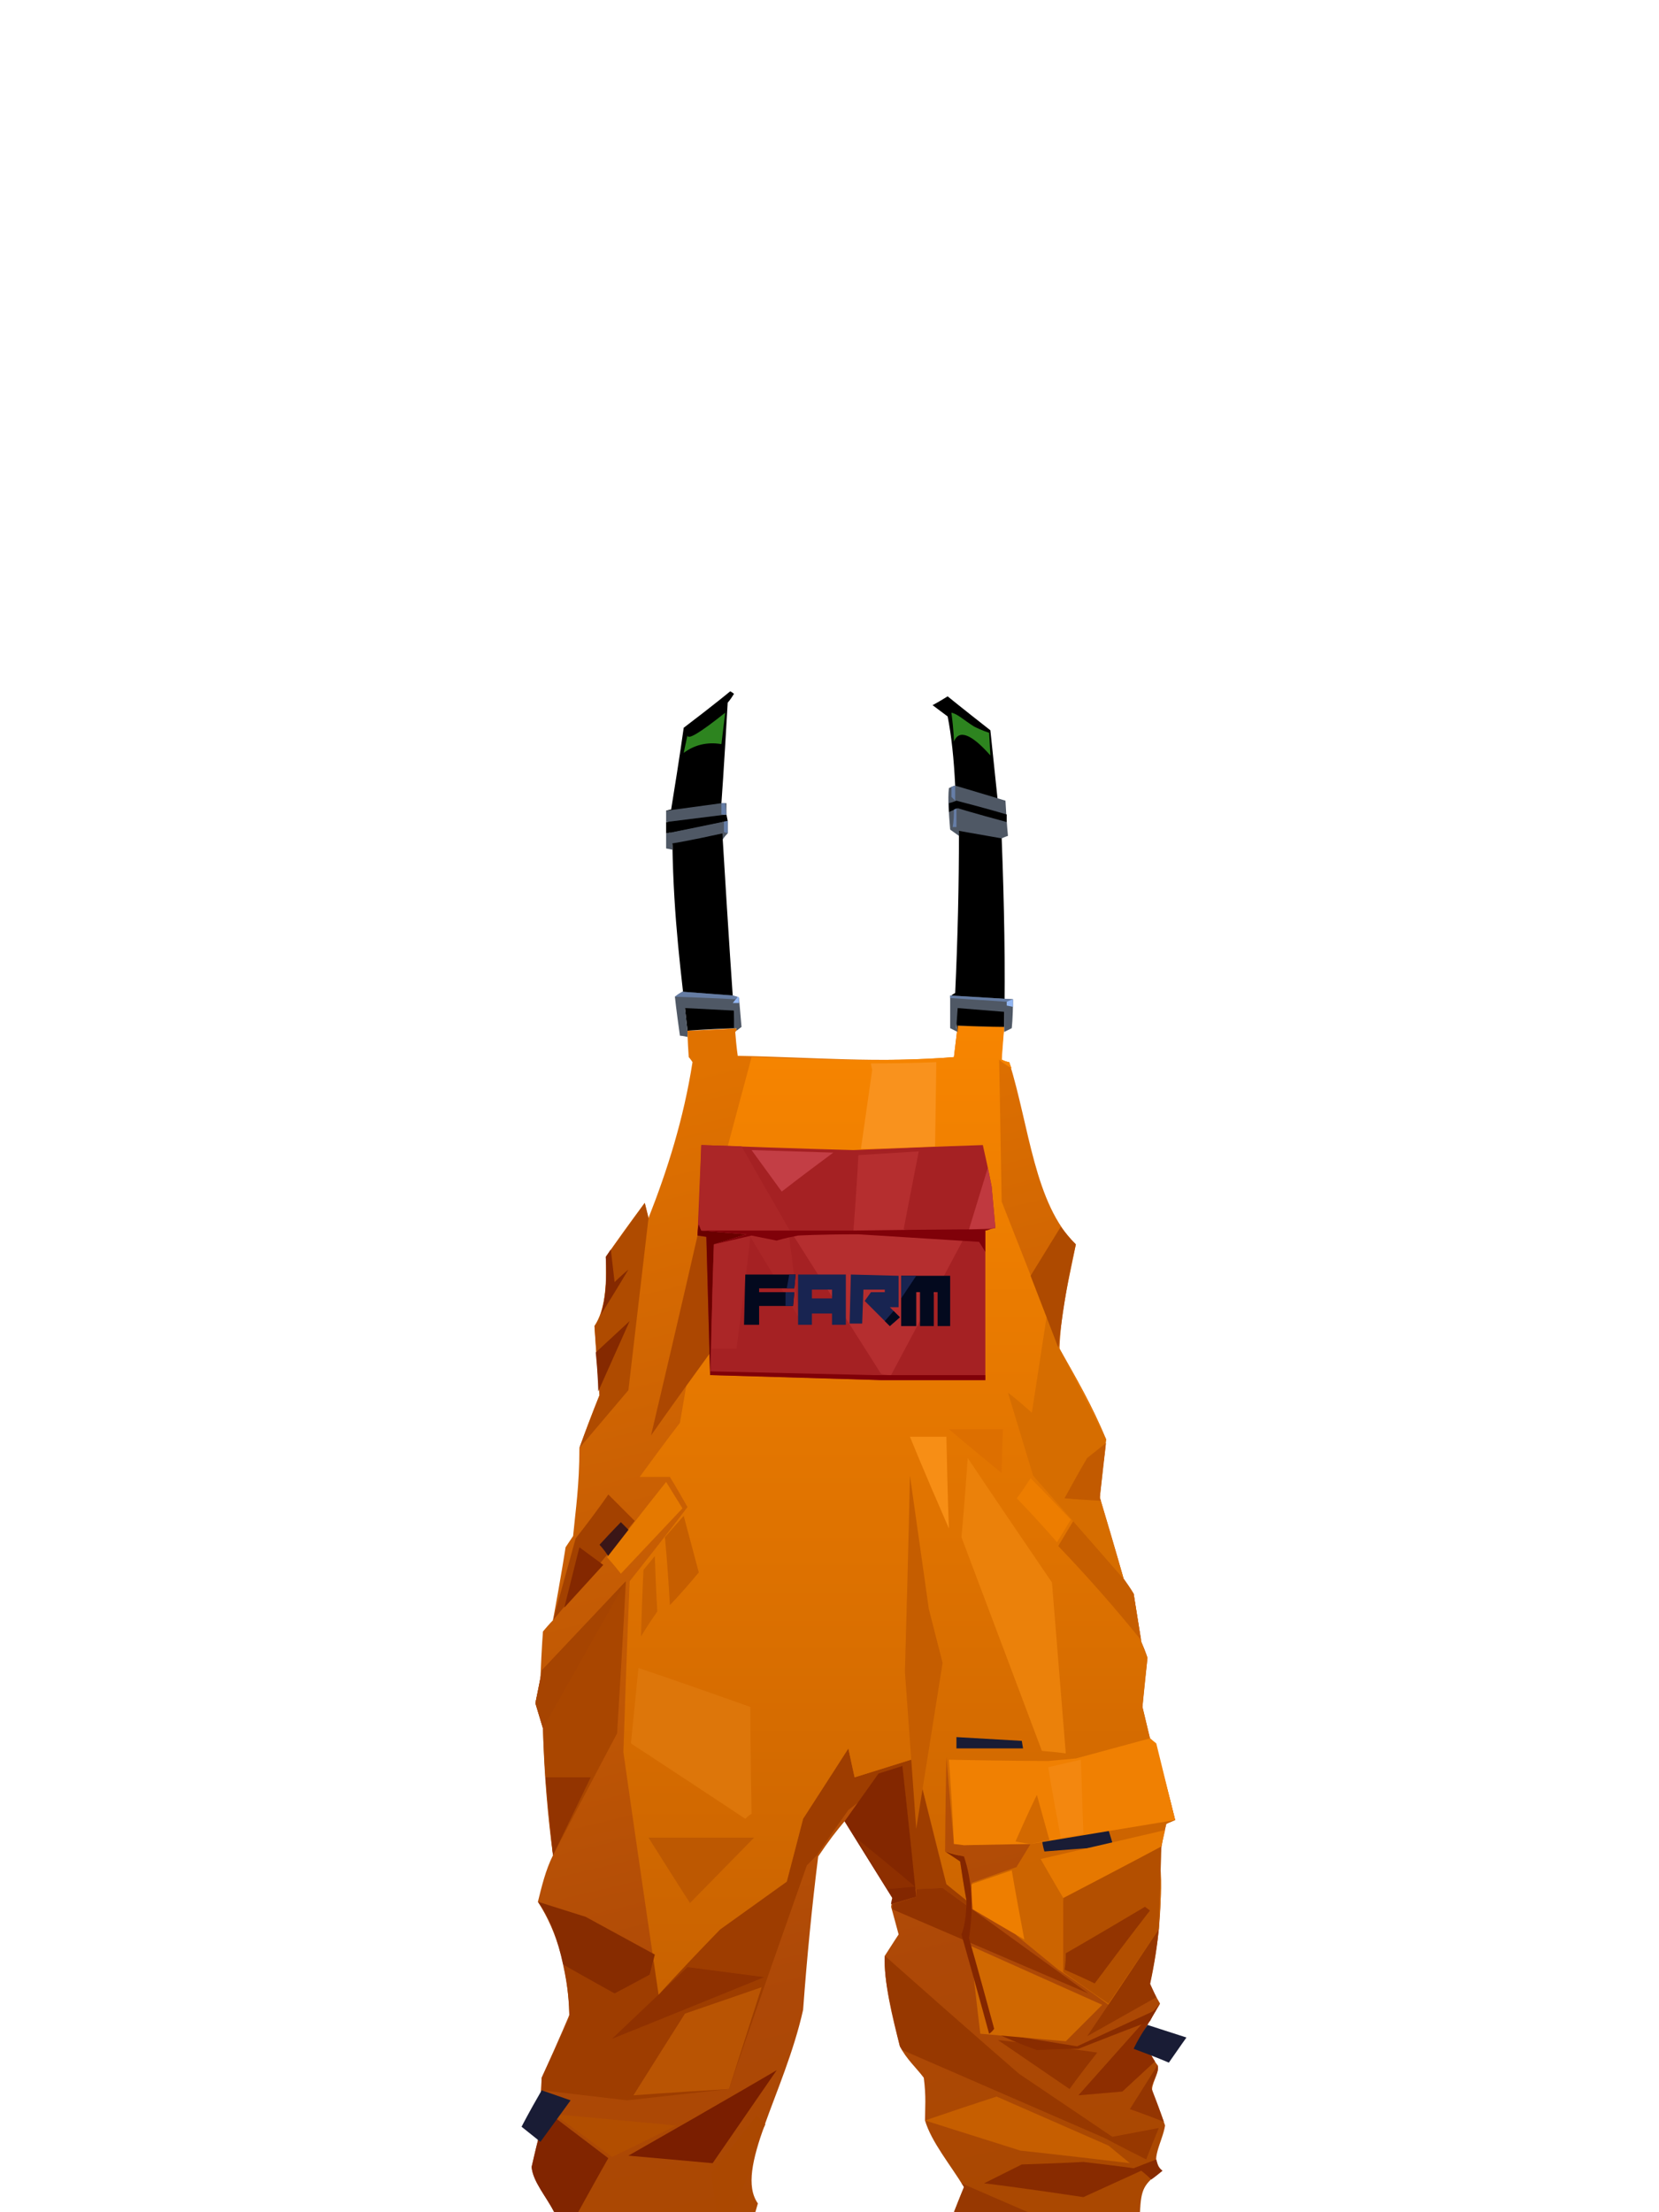 <?xml version="1.0" encoding="UTF-8"?><svg width="1320px" height="1760px" viewBox="0 0 1320 1760" version="1.1" xmlns="http://www.w3.org/2000/svg" xmlns:xlink="http://www.w3.org/1999/xlink"><defs><linearGradient x1="50%" y1="0%" x2="63%" y2="100%" id="id-88512"><stop stop-color="#E07200" offset="0%"></stop><stop stop-color="#AD4807" offset="79%"></stop><stop stop-color="#AA4801" offset="100%"></stop></linearGradient><linearGradient x1="50%" y1="0%" x2="50%" y2="100%" id="id-88513"><stop stop-color="#F78500" offset="0%"></stop><stop stop-color="#C96200" offset="100%"></stop></linearGradient></defs><g transform=" translate(415,550)" id="id-88514"><path d=" M 186,1210 C 79,1210 26,1210 26,1210 C 18,1195 9,1185 8,1174 C 11,1160 13,1153 13,1153 C 15,1120 16,1103 16,1103 C 31,1070 38,1053 38,1053 C 37,1018 29,988 13,963 C 16,951 19,938 25,926 C 21,892 18,858 17,825 C 13,812 11,805 11,805 C 14,792 15,785 15,785 C 16,760 17,748 17,748 C 22,742 25,739 25,739 C 32,701 35,681 35,681 C 39,675 41,672 41,672 C 43,651 46,632 46,602 C 56,574 62,560 62,560 C 59,523 58,505 58,505 C 66,493 68,474 67,450 C 76,437 86,423 98,407 C 100,415 101,419 101,419 C 116,381 129,340 136,295 C 134,292 133,291 133,291 C 132,277 132,270 132,270 C 158,269 171,268 171,268 C 171,269 171,270 171,270 C 170,271 170,271 170,271 C 171,284 172,290 172,290 C 229,291 286,296 344,291 C 346,274 347,266 347,266 C 372,267 384,267 384,267 C 382,285 382,293 382,293 C 386,295 388,295 388,295 C 404,346 408,408 441,440 C 436,466 429,492 428,523 C 441,546 454,568 465,595 C 464,612 461,620 460,641 C 473,684 479,706 479,706 C 485,714 487,718 487,718 C 491,744 493,756 493,756 C 497,765 498,769 498,769 C 495,795 494,808 494,808 C 498,825 500,833 500,833 C 503,836 504,837 504,837 C 515,877 520,898 520,898 C 515,900 513,901 513,901 C 510,913 508,924 508,932 C 510,965 507,997 500,1029 C 505,1039 508,1044 508,1044 C 499,1059 495,1066 495,1066 C 497,1075 499,1084 506,1093 C 508,1099 500,1109 502,1114 C 509,1132 512,1141 512,1141 C 510,1154 499,1170 509,1177 C 495,1188 493,1191 492,1210 C 394,1210 344,1210 344,1210 C 349,1197 352,1190 352,1190 C 341,1172 326,1154 321,1137 C 321,1127 322,1118 320,1103 C 314,1095 306,1088 301,1078 C 295,1055 288,1026 289,1006 C 296,995 300,989 300,989 C 296,974 294,967 294,967 C 295,962 295,960 295,960 C 270,920 257,899 257,899 C 251,906 244,915 236,927 C 231,967 227,1008 224,1049 C 209,1116 169,1176 188,1203 L 186,1210 Z" fill="url(#id-88512)" id="id-88515"></path><path d=" M 427,1017 C 454,1035 467,1045 467,1045 L 507,985 C 508,967 510,950 508,933 C 508,924 509,915 513,901 L 520,898 C 476,904 438,910 405,917 L 394,935 C 416,990 427,1017 427,1017 Z" fill="#CD6400" id="id-88516"></path><path d=" M 45,1210 C 61,1181 69,1167 69,1167 L 15,1126 L 13,1153 L 8,1174 C 9,1186 20,1198 26,1210 C 39,1210 45,1210 45,1210 Z" fill="#812500" id="id-88517"></path><path d=" M 72,1166 C 41,1143 26,1132 26,1132 L 123,1141 C 89,1158 72,1166 72,1166 Z" fill="#B24E00" id="id-88518"></path><path d=" M 85,1165 C 164,1120 203,1097 203,1097 L 152,1171 C 107,1167 85,1165 85,1165 Z" fill="#7A1E00" id="id-88519"></path><path d=" M 155,1210 C 163,1210 166,1210 166,1210 C 178,1187 183,1175 183,1175 C 185,1165 187,1154 194,1140 C 189,1135 187,1133 187,1133 L 151,1179 L 155,1210 Z" fill="#AB4801" id="id-88520"></path><path d=" M 165,1112 C 111,1118 84,1121 84,1121 L 16,1113 L 16,1103 C 31,1071 38,1055 38,1055 C 38,1044 37,1031 33,1013 C 61,1028 74,1036 74,1036 C 92,1026 102,1021 102,1021 C 104,1012 106,1007 106,1007 C 123,1011 131,1013 131,1013 C 149,994 158,985 158,985 C 193,960 211,947 211,947 C 220,913 224,897 224,897 C 248,860 260,841 260,841 C 263,856 265,864 265,864 C 297,854 313,849 313,849 C 329,915 338,949 338,949 C 350,959 356,963 356,963 C 356,966 356,967 356,967 C 342,957 335,952 335,952 C 321,953 313,953 313,953 C 307,889 303,858 303,858 C 274,879 260,890 260,890 C 243,914 235,926 235,926 L 227,934 C 185,1053 165,1112 165,1112 Z" fill="#9E3D00" id="id-88521"></path><path d=" M 72,1072 C 112,1034 132,1015 132,1015 L 193,1023 C 112,1056 72,1072 72,1072 Z" fill="#8F3100" id="id-88522"></path><path d=" M 89,1117 C 116,1074 130,1052 130,1052 L 191,1031 L 165,1112 C 114,1115 89,1117 89,1117 Z" fill="#B95403" id="id-88523"></path><path d=" M 236,878 C 237,860 238,850 238,850 C 225,858 218,863 218,863 C 246,790 259,754 259,754 L 306,741 C 311,813 313,849 313,849 L 265,864 L 260,841 C 244,866 236,878 236,878 Z" fill="#C45C00" id="id-88524"></path><path d=" M 109,1037 C 90,908 81,844 81,844 C 84,753 86,708 86,708 C 117,669 132,649 132,649 C 123,633 118,625 118,625 C 102,625 94,625 94,625 C 115,596 126,582 126,582 C 151,435 164,362 164,362 L 183,291 C 237,293 292,295 344,291 L 347,266 L 384,267 L 382,293 C 386,295 388,295 388,295 C 389,298 390,300 390,300 C 383,296 380,293 380,293 L 382,406 L 428,523 C 441,546 454,569 465,595 C 463,610 461,623 460,641 L 479,706 L 487,718 L 493,756 L 498,769 L 494,808 L 500,833 L 504,837 C 515,877 520,898 520,898 C 460,907 429,911 429,911 C 413,915 405,917 405,917 C 370,917 352,918 352,918 C 347,917 344,917 344,917 C 340,871 338,848 338,848 C 337,898 337,923 337,923 C 345,925 348,926 348,926 L 354,962 L 338,949 L 313,849 L 265,864 L 260,841 L 224,897 L 211,947 L 158,985 C 125,1019 109,1037 109,1037 Z" fill="url(#id-88513)" id="id-88525"></path><path d=" M 106,1005 L 102,1021 L 74,1036 L 33,1013 C 29,994 23,977 13,963 L 51,975 L 106,1005 Z" fill="#872C00" id="id-88526"></path><path d=" M 101,912 C 123,947 134,964 134,964 L 185,912 C 129,912 101,912 101,912 Z" fill="#BD5801" id="id-88527"></path><path d=" M 178,897 C 181,894 183,893 183,893 C 182,836 182,808 182,808 C 123,787 93,777 93,777 L 87,837 C 148,877 178,897 178,897 Z" fill="#DD760A" id="id-88528"></path><path d=" M 314,905 C 308,822 305,780 305,780 C 308,676 309,624 309,624 C 319,694 324,730 324,730 L 335,773 C 321,861 314,905 314,905 Z" fill="#C55D00" id="id-88529"></path><path d=" M 355,610 C 352,652 350,673 350,673 C 393,787 414,843 414,843 C 427,844 433,845 433,845 L 422,709 C 377,643 355,610 355,610 Z" fill="#EB810A" id="id-88530"></path><path d=" M 340,666 C 319,618 309,593 309,593 L 338,593 C 339,642 340,666 340,666 Z" fill="#F78E15" id="id-88531"></path><path d=" M 141,701 C 126,719 118,727 118,727 C 116,691 114,673 114,673 L 129,656 C 137,686 141,701 141,701 Z" fill="#C65E00" id="id-88532"></path><path d=" M 108,732 C 99,745 95,752 95,752 C 96,717 97,699 97,699 L 106,688 C 107,718 108,732 108,732 Z" fill="#C86000" id="id-88533"></path><path d=" M 25,926 C 59,861 76,829 76,829 C 81,748 83,708 83,708 L 16,779 L 15,785 L 11,805 L 17,825 C 18,863 21,896 25,926 Z" fill="#A94600" id="id-88534"></path><path d=" M 19,864 L 55,864 L 25,926 C 21,884 19,864 19,864 Z" fill="#933400" id="id-88535"></path><polygon points="17 825 83 708 16 779 15 785 11 805" fill="#A64401" id="id-88536"></polygon><path d=" M 25,739 C 37,696 43,674 43,674 C 61,651 69,639 69,639 L 90,660 C 47,713 25,739 25,739 Z" fill="#A34100" id="id-88537"></path><path d=" M 34,729 C 42,697 46,681 46,681 L 65,695 C 44,718 34,729 34,729 Z" fill="#842800" id="id-88538"></path><path d=" M 69,688 C 65,682 62,679 62,679 C 73,667 79,661 79,661 L 86,668 C 75,682 69,688 69,688 Z" fill="#3B1617" id="id-88539"></path><path d=" M 79,702 C 72,693 68,689 68,689 C 99,649 115,629 115,629 L 128,650 C 95,685 79,702 79,702 Z" fill="#E57900" id="id-88540"></path><path d=" M 103,592 C 128,486 140,433 140,433 C 146,433 149,433 149,433 L 151,525 C 119,569 103,592 103,592 Z" fill="#AC4701" id="id-88541"></path><path d=" M 46,602 L 85,556 L 101,419 L 98,407 L 67,450 C 68,472 67,492 58,505 L 62,560 C 51,588 46,602 46,602 Z" fill="#AF4B00" id="id-88542"></path><path d=" M 61,557 C 78,519 86,501 86,501 L 59,526 C 61,546 61,557 61,557 Z" fill="#852900" id="id-88543"></path><path d=" M 63,496 C 78,472 85,460 85,460 C 78,466 74,470 74,470 L 71,444 L 67,450 C 68,468 67,483 63,496 Z" fill="#852900" id="id-88544"></path><path d=" M 493,755 C 472,729 450,704 427,680 L 439,660 L 479,706 L 487,718 C 491,743 493,755 493,755 Z" fill="#C65E00" id="id-88545"></path><path d=" M 405,626 C 398,637 394,642 394,642 C 416,665 426,677 426,677 L 437,659 C 416,637 405,626 405,626 Z" fill="#ED7D00" id="id-88546"></path><path d=" M 387,558 L 407,624 L 479,706 L 460,642 L 465,595 C 441,547 428,523 428,523 C 421,505 418,496 418,496 L 406,574 C 394,563 387,558 387,558 Z" fill="#D66D00" id="id-88547"></path><path d=" M 432,642 C 444,620 450,610 450,610 L 465,598 L 460,642 L 461,644 C 442,643 432,642 432,642 Z" fill="#C25A00" id="id-88548"></path><path d=" M 382,622 C 354,599 340,587 340,587 L 383,587 C 382,611 382,622 382,622 Z" fill="#DD6F00" id="id-88549"></path><path d=" M 429,426 L 405,465 L 427,522 C 430,499 433,474 441,440 C 436,435 432,430 429,426 Z" fill="#AE4A00" id="id-88550"></path><path d=" M 143,361 C 224,364 264,365 264,365 C 333,362 367,361 367,361 C 372,383 374,394 374,394 C 376,416 377,427 377,427 C 372,428 369,429 369,429 C 369,508 369,548 369,548 C 314,548 286,548 286,548 C 195,545 150,544 150,544 C 148,470 147,434 147,434 L 140,433 C 142,385 143,361 143,361 Z" fill="#A52123" id="id-88551"></path><path d=" M 141,424 C 142,427 143,429 143,429 C 167,431 179,432 179,432 L 153,440 L 150,544 C 148,470 147,434 147,434 L 140,433 C 140,427 141,424 141,424 Z" fill="#6A0000" id="id-88552"></path><path d=" M 151,523 C 164,523 171,523 171,523 C 179,463 182,434 182,434 C 208,477 221,499 221,499 C 216,457 213,435 213,435 C 213,432 214,430 214,430 C 188,385 175,362 175,362 L 143,361 L 141,424 L 143,429 L 179,432 L 153,440 C 151,495 151,523 151,523 Z" fill="#AB2627" id="id-88553"></path><path d=" M 150,544 L 286,548 C 342,548 369,548 369,548 C 369,545 369,544 369,544 C 309,544 279,544 279,544 L 150,541 L 150,544 Z" fill="#800008" id="id-88554"></path><path d=" M 286,543 C 239,469 215,431 215,431 C 248,431 264,430 264,430 C 267,390 268,369 268,369 C 300,367 316,366 316,366 C 308,407 304,428 304,428 C 335,434 351,437 351,437 L 294,544 C 289,544 286,543 286,543 Z" fill="#B52E2F" id="id-88555"></path><path d=" M 143,429 C 224,429 264,429 264,429 C 337,428 373,428 373,428 C 370,429 369,429 369,429 C 369,440 369,446 369,446 C 366,441 364,438 364,438 C 300,434 268,432 268,432 C 236,432 220,433 220,433 C 209,435 203,437 203,437 L 183,433 L 153,440 L 179,432 C 155,430 143,429 143,429 Z" fill="#800109" id="id-88556"></path><path d=" M 207,398 C 191,376 183,365 183,365 L 248,367 C 221,387 207,398 207,398 Z" fill="#C33E45" id="id-88557"></path><path d=" M 356,428 L 371,379 L 374,394 L 377,427 C 363,428 356,428 356,428 Z" fill="#C0393F" id="id-88558"></path><path d=" M 294,965 C 307,961 314,959 314,959 C 307,890 303,855 303,855 L 284,861 L 257,899 L 295,960 C 294,963 294,965 294,965 Z" fill="#832700" id="id-88559"></path><path d=" M 270,364 C 276,322 279,301 279,301 C 278,298 278,296 278,296 C 313,296 330,295 330,295 L 329,362 C 290,364 270,364 270,364 Z" fill="#F9921D" id="id-88560"></path><path d=" M 267,913 C 298,938 313,951 313,951 L 291,953 C 275,927 267,913 267,913 Z" fill="#8E2F00" id="id-88561"></path><path d=" M 350,1187 L 403,1210 L 344,1210 L 352,1190 C 351,1188 350,1187 350,1187 Z" fill="#973801" id="id-88562"></path><path d=" M 368,1187 C 388,1177 398,1172 398,1172 C 430,1171 447,1170 447,1170 C 473,1173 487,1175 487,1175 L 505,1168 C 506,1171 506,1174 510,1177 C 504,1182 501,1184 501,1184 C 496,1179 493,1177 493,1177 L 447,1198 C 394,1190 368,1187 368,1187 Z" fill="#882B00" id="id-88563"></path><path d=" M 484,1171 C 426,1164 397,1161 397,1161 C 346,1145 321,1137 321,1137 C 359,1124 378,1118 378,1118 L 467,1157 C 478,1166 484,1171 484,1171 Z" fill="#C65E00" id="id-88564"></path><path d=" M 497,1168 C 475,1157 464,1151 464,1151 L 303,1081 L 301,1078 C 295,1052 288,1026 289,1006 C 360,1069 396,1100 396,1100 C 445,1133 470,1150 470,1150 L 507,1143 C 500,1160 497,1168 497,1168 Z" fill="#973800" id="id-88565"></path><path d=" M 511,1138 C 493,1131 484,1128 484,1128 L 506,1093 C 508,1098 502,1105 501,1111 C 508,1129 511,1138 511,1138 Z" fill="#943501" id="id-88566"></path><path d=" M 443,1117 L 508,1044 C 499,1059 495,1066 495,1066 C 497,1075 499,1083 504,1090 L 478,1114 L 443,1117 Z" fill="#8E2E00" id="id-88567"></path><path d=" M 487,1080 C 506,1087 515,1091 515,1091 C 524,1078 529,1071 529,1071 L 498,1061 C 490,1073 487,1080 487,1080 Z" fill="#191C35" id="id-88568"></path><path d=" M 458,1083 C 443,1102 436,1112 436,1112 L 379,1073 C 432,1079 458,1083 458,1083 Z" fill="#943500" id="id-88569"></path><path d=" M 376,1067 C 398,1077 410,1081 410,1081 C 432,1080 443,1080 443,1080 C 481,1065 500,1058 500,1058 C 503,1052 505,1049 505,1049 L 442,1078 C 398,1071 376,1067 376,1067 Z" fill="#892C00" id="id-88570"></path><path d=" M 295,969 L 451,1036 L 335,952 L 314,953 L 314,959 L 295,965 C 295,968 295,969 295,969 Z" fill="#923300" id="id-88571"></path><path d=" M 365,1068 C 410,1072 433,1074 433,1074 C 452,1055 462,1045 462,1045 L 357,998 C 362,1044 365,1068 365,1068 Z" fill="#D06801" id="id-88572"></path><path d=" M 372,1068 C 375,1066 376,1064 376,1064 C 363,1016 356,992 356,992 C 360,966 358,945 352,927 C 342,925 337,923 337,923 L 349,931 C 352,952 354,962 354,962 C 354,975 352,984 350,989 C 365,1042 372,1068 372,1068 Z" fill="#832600" id="id-88573"></path><path d=" M 509,919 C 457,946 431,960 431,960 C 431,999 431,1019 431,1019 C 455,1036 467,1044 467,1044 L 507,985 C 508,949 509,927 509,919 Z" fill="#B34F00" id="id-88574"></path><path d=" M 358,948 C 394,935 413,929 413,929 C 425,950 431,960 431,960 C 429,998 427,1017 427,1017 L 394,990 C 370,962 358,948 358,948 Z" fill="#CC6400" id="id-88575"></path><path d=" M 359,969 C 386,985 400,993 400,993 C 393,956 390,938 390,938 L 358,949 C 358,962 359,969 359,969 Z" fill="#EE7E00" id="id-88576"></path><path d=" M 433,1004 C 433,1013 432,1017 432,1017 C 448,1024 456,1028 456,1028 C 485,989 500,970 500,970 L 496,967 C 454,992 433,1004 433,1004 Z" fill="#933400" id="id-88577"></path><path d=" M 414,914 C 415,920 416,923 416,923 C 453,920 471,919 471,919 L 467,906 C 432,911 414,914 414,914 Z" fill="#191C35" id="id-88578"></path><path d=" M 413,929 C 425,950 431,960 431,960 C 483,933 509,919 509,919 L 512,906 L 413,929 Z" fill="#E67800" id="id-88579"></path><path d=" M 340,850 C 393,851 419,851 419,851 L 441,849 L 500,833 L 505,837 L 520,898 L 405,917 L 352,918 L 344,917 C 342,872 340,850 340,850 Z" fill="#F08002" id="id-88580"></path><path d=" M 393,915 C 404,890 410,878 410,878 L 420,914 L 405,917 C 397,916 393,915 393,915 Z" fill="#D36900" id="id-88581"></path><path d=" M 429,912 C 422,875 419,856 419,856 C 436,852 445,850 445,850 L 447,909 C 435,911 429,912 429,912 Z" fill="#F3870F" id="id-88582"></path><path d=" M 346,832 C 346,838 346,841 346,841 C 381,841 399,841 399,841 L 398,835 L 346,832 Z" fill="#191C35" id="id-88583"></path><polygon points="331 505 341 505 341 465 302 465 302 505 314 505 314 478 317 478 317 505 328 505 328 478 331 478" fill="#03091E" id="id-88584"></polygon><polygon points="314 465 302 465 302 483" fill="#182451" id="id-88584"></polygon><polygon points="261 503 271 503 272 476 289 476 289 478 278 478 273 485 293 505 301 498 293 490 300 490 300 465 262 464" fill="#182451" id="id-88586"></polygon><polygon points="289 501 293 505 301 498 296 493" fill="#03091E" id="id-88586"></polygon><polygon points="177 504 189 504 189 489 216 489 217 478 189 478 189 475 217 475 218 464 178 464" fill="#03091E" id="id-88588"></polygon><polygon points="210 489 216 489 217 478 210 478" fill="#182451" id="id-88588"></polygon><polygon points="211 475 217 475 218 464 213 464" fill="#182451" id="id-88588"></polygon><path d=" M 258,464 L 258,504 L 247,504 L 247,495 L 231,495 L 231,504 L 220,504 L 220,464 L 258,464 Z M 247,476 L 231,476 L 231,483 L 247,483 L 247,476 Z" fill="#182451" id="id-88591"></path><path d=" M 507,985 C 469,1042 450,1070 450,1070 L 505,1039 L 500,1028 C 504,1009 506,995 507,985 Z" fill="#963700" id="id-88592"></path><path d=" M 132,270 C 127,225 121,182 120,122 C 117,104 115,95 115,95 C 118,94 119,94 119,94 C 126,51 129,29 129,29 C 154,10 166,0 166,0 C 168,1 169,2 169,2 C 166,7 164,9 164,9 C 161,62 159,89 159,89 C 160,108 160,117 160,117 C 165,200 168,242 168,242 L 170,268 C 144,269 132,270 132,270 Z" fill="#000000" id="id-88593"></path><path d=" M 132,275 C 128,274 126,274 126,274 C 123,253 122,243 122,243 C 126,240 128,239 128,239 C 155,241 168,242 168,242 C 171,243 173,244 173,244 L 175,267 L 171,270 C 171,268 171,268 171,268 C 170,268 169,268 169,268 C 169,258 169,254 169,254 L 130,252 L 132,270 C 132,273 132,275 132,275 Z" fill="#4F5865" id="id-88594"></path><path d=" M 122,243 C 154,244 170,245 170,245 L 172,243 L 168,242 L 128,239 C 124,241 122,243 122,243 Z" fill="#657CA3" id="id-88595"></path><path d=" M 172,243 C 173,243 173,244 173,244 C 173,246 173,248 173,248 L 168,248 L 172,243 Z" fill="#92B6F2" id="id-88596"></path><path d=" M 115,113 C 147,106 164,103 164,103 C 164,110 164,113 164,113 C 161,116 160,118 160,118 C 160,115 160,113 160,113 C 133,119 120,121 120,121 C 120,124 120,126 120,126 L 115,125 C 115,117 115,113 115,113 Z" fill="#4F5865" id="id-88597"></path><path d=" M 164,103 C 162,103 161,104 161,104 L 161,112 L 164,113 C 164,106 164,103 164,103 Z" fill="#667EA7" id="id-88598"></path><path d=" M 115,113 C 115,107 115,104 115,104 L 163,98 L 164,103 C 131,110 115,113 115,113 Z" fill="#000000" id="id-88599"></path><path d=" M 115,104 L 115,95 C 144,91 159,89 159,89 L 163,89 L 163,98 L 115,104 Z" fill="#4F5865" id="id-88600"></path><path d=" M 159,89 L 159,98 L 163,98 L 162,89 C 160,89 159,89 159,89 Z" fill="#667EA7" id="id-88601"></path><path d=" M 132,35 C 130,44 129,49 129,49 C 137,43 147,40 159,42 L 162,17 C 142,33 132,39 132,35 Z" fill="#2D841F" id="id-88602"></path><path d=" M 339,4 C 331,9 327,11 327,11 C 335,17 339,20 339,20 C 342,35 344,54 345,75 C 347,100 348,112 348,112 C 348,155 347,197 345,240 C 343,241 342,242 342,242 L 347,271 L 347,266 C 372,267 384,267 384,267 C 385,220 384,169 382,117 L 373,31 C 350,13 339,4 339,4 Z" fill="#000000" id="id-88603"></path><path d=" M 342,17 C 344,32 344,40 344,40 C 348,30 358,34 373,51 L 372,33 C 366,31 362,29 360,28 C 352,23 347,18 342,17 Z" fill="#2D841F" id="id-88604"></path><path d=" M 340,77 C 344,75 345,75 345,75 C 372,83 385,87 385,87 C 386,106 387,115 387,115 C 384,116 382,117 382,117 C 359,113 348,111 348,111 C 348,114 348,115 348,115 L 341,110 C 340,97 339,86 340,77 Z" fill="#4F5865" id="id-88605"></path><path d=" M 340,89 C 344,88 346,87 346,87 C 373,94 386,98 386,98 C 386,102 386,104 386,104 C 360,97 347,93 347,93 L 340,96 C 340,92 340,89 340,89 Z" fill="#000000" id="id-88606"></path><path d=" M 346,93 C 345,94 344,94 344,94 C 344,104 343,108 343,108 L 346,108 C 346,98 346,93 346,93 Z" fill="#667EA7" id="id-88607"></path><path d=" M 345,87 C 343,85 342,84 342,84 C 342,79 342,76 342,76 L 345,75 C 345,83 345,87 345,87 Z" fill="#667EA7" id="id-88608"></path><path d=" M 346,266 C 346,269 347,271 347,271 C 343,269 341,268 341,268 C 341,251 341,242 341,242 C 375,244 391,245 391,245 C 391,260 390,268 390,268 C 386,270 384,271 384,271 C 384,269 384,267 384,267 C 384,259 384,255 384,255 L 347,252 L 346,266 Z" fill="#4F5865" id="id-88609"></path><path d=" M 341,242 C 341,244 341,244 341,244 L 386,247 L 391,245 C 358,243 341,242 341,242 Z" fill="#657CA3" id="id-88610"></path><path d=" M 386,247 C 386,249 386,250 386,250 L 391,251 L 391,245 C 388,246 386,247 386,247 Z" fill="#92B6F2" id="id-88611"></path><path d=" M 0,1142 C 10,1150 15,1154 15,1154 C 31,1132 39,1121 39,1121 L 16,1113 C 5,1132 0,1142 0,1142 Z" fill="#191C35" id="id-88612"></path></g></svg>